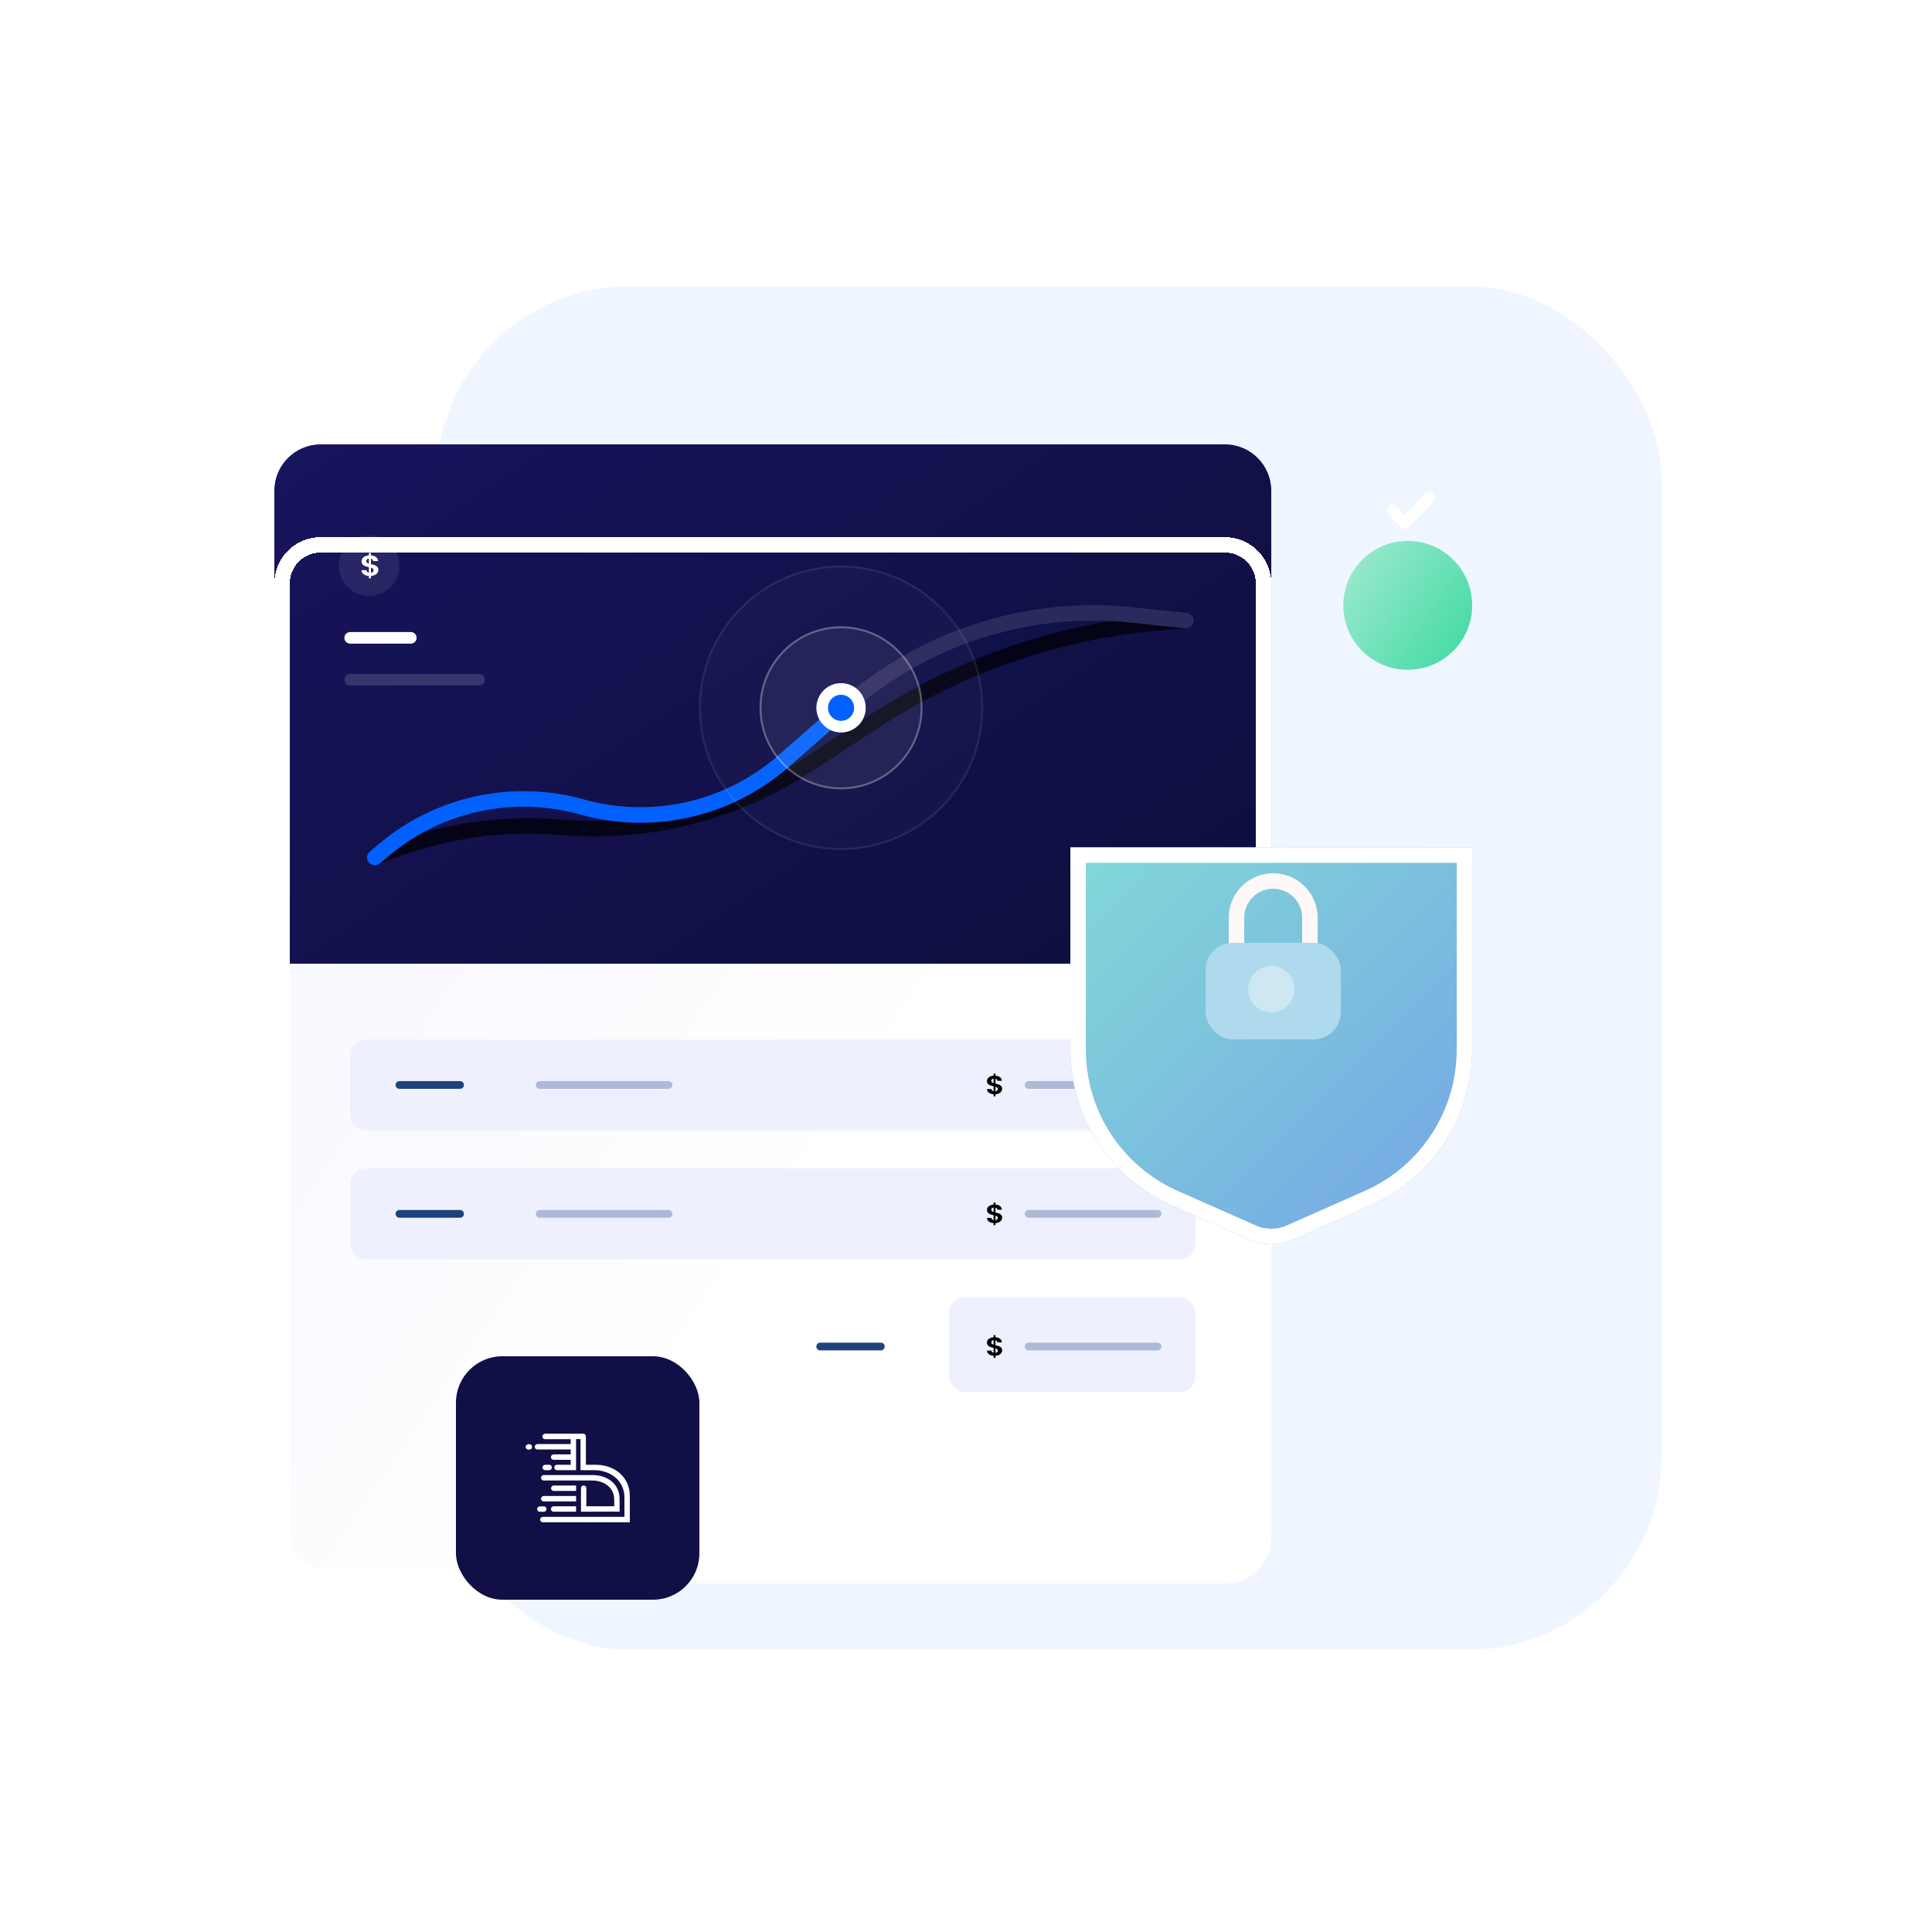 <svg width="500" height="500" viewBox="0 0 500 500" fill="none" xmlns="http://www.w3.org/2000/svg">
<rect x="113" y="74" width="317" height="353" rx="50" fill="#CCDFFF" fill-opacity="0.3"/>
<g filter="url(#filter0_d)">
<path d="M71 127C71 120.373 76.373 115 83 115H317.006C323.634 115 329.006 120.373 329.006 127V373.759C329.006 380.387 323.634 385.759 317.006 385.759H83C76.373 385.759 71 380.387 71 373.759V127Z" fill="url(#paint0_linear)"/>
</g>
<path d="M71 127C71 120.373 76.373 115 83 115H317.006C323.634 115 329.006 120.373 329.006 127V249.399H71V127Z" fill="url(#paint1_linear)"/>
<g filter="url(#filter1_d)">
<path d="M83 117H317.006C322.529 117 327.006 121.477 327.006 127V373.759C327.006 379.282 322.529 383.759 317.006 383.759H83C77.477 383.759 73 379.282 73 373.759V127C73 121.477 77.477 117 83 117Z" stroke="white" stroke-width="4" shape-rendering="crispEdges"/>
</g>
<path fill-rule="evenodd" clip-rule="evenodd" d="M89.12 165.071C89.12 164.242 89.792 163.571 90.62 163.571H106.316C107.145 163.571 107.816 164.242 107.816 165.071C107.816 165.899 107.145 166.571 106.316 166.571H90.62C89.792 166.571 89.12 165.899 89.12 165.071Z" fill="white"/>
<path fill-rule="evenodd" clip-rule="evenodd" d="M89.12 175.899C89.12 175.071 89.792 174.399 90.62 174.399H123.975C124.803 174.399 125.475 175.071 125.475 175.899C125.475 176.727 124.803 177.399 123.975 177.399H90.62C89.792 177.399 89.12 176.727 89.12 175.899Z" fill="#E9F1FF" fill-opacity="0.16"/>
<circle cx="95.525" cy="146.392" r="7.848" fill="white" fill-opacity="0.08"/>
<path d="M97.923 147.511C97.923 147.77 97.846 148.014 97.694 148.243C97.546 148.467 97.326 148.654 97.032 148.804C96.743 148.948 96.401 149.033 96.005 149.058V149.663H95.463V149.05C94.897 149.006 94.442 148.856 94.097 148.602C93.752 148.343 93.574 147.994 93.562 147.556H94.835C94.869 147.914 95.078 148.131 95.463 148.206V146.778C95.055 146.689 94.727 146.599 94.479 146.509C94.23 146.42 94.015 146.275 93.834 146.076C93.653 145.876 93.562 145.605 93.562 145.261C93.562 144.827 93.738 144.474 94.088 144.2C94.445 143.926 94.903 143.769 95.463 143.729V143.123H96.005V143.729C96.548 143.769 96.981 143.913 97.303 144.162C97.631 144.411 97.815 144.755 97.855 145.194H96.574C96.557 145.049 96.498 144.925 96.396 144.82C96.3 144.71 96.169 144.633 96.005 144.588V146.001C96.43 146.096 96.763 146.188 97.006 146.277C97.255 146.362 97.47 146.504 97.651 146.704C97.832 146.898 97.923 147.167 97.923 147.511ZM94.801 145.209C94.801 145.373 94.858 145.508 94.971 145.612C95.084 145.712 95.248 145.794 95.463 145.859V144.566C95.259 144.591 95.098 144.658 94.979 144.768C94.86 144.877 94.801 145.024 94.801 145.209ZM96.005 148.221C96.22 148.186 96.387 148.109 96.506 147.989C96.63 147.87 96.693 147.725 96.693 147.556C96.693 147.391 96.633 147.259 96.514 147.159C96.396 147.06 96.226 146.978 96.005 146.913V148.221Z" fill="white"/>
<path fill-rule="evenodd" clip-rule="evenodd" d="M308.928 160.468C309.01 161.569 308.183 162.529 307.082 162.611L302.271 162.969C275.521 164.961 249.716 173.712 227.272 188.402L209.979 199.721C190.82 212.262 168.013 218.025 145.197 216.091C130.14 214.815 114.991 217.021 100.924 222.538L97.727 223.791C96.698 224.195 95.538 223.688 95.135 222.66C94.731 221.631 95.238 220.471 96.266 220.068L99.463 218.814C114.102 213.073 129.866 210.778 145.535 212.106C167.461 213.964 189.377 208.426 207.789 196.375L225.082 185.055C248.092 169.994 274.549 161.022 301.974 158.98L306.785 158.622C307.886 158.54 308.846 159.366 308.928 160.468Z" fill="#040416"/>
<path d="M96.997 221.93L99.299 219.989C113.509 208.008 132.726 203.834 150.625 208.84V208.84C168.886 213.946 188.49 209.494 202.754 197.001L219.235 182.566C239.497 164.819 266.245 156.333 293.032 159.153L306.934 160.616" stroke="#2B2A5D" stroke-width="4" stroke-linecap="round" stroke-linejoin="round"/>
<path fill-rule="evenodd" clip-rule="evenodd" d="M216.959 184.56C217.687 185.39 217.603 186.654 216.772 187.382L204.072 198.506C189.3 211.444 168.998 216.054 150.087 210.766C132.824 205.938 114.292 209.964 100.588 221.518L98.286 223.459C97.442 224.171 96.18 224.063 95.468 223.219C94.756 222.374 94.864 221.112 95.708 220.4L98.01 218.46C112.725 206.052 132.627 201.729 151.164 206.913C168.774 211.838 187.681 207.545 201.436 195.497L214.137 184.373C214.968 183.645 216.231 183.729 216.959 184.56Z" fill="#0061FE"/>
<path d="M90.618 273.015C90.618 270.806 92.409 269.015 94.618 269.015H305.384C307.593 269.015 309.384 270.806 309.384 273.015V288.56C309.384 290.769 307.593 292.56 305.384 292.56H94.618C92.409 292.56 90.618 290.769 90.618 288.56V273.015Z" fill="#EEF0FE"/>
<path fill-rule="evenodd" clip-rule="evenodd" d="M102.371 280.788C102.371 280.235 102.819 279.788 103.371 279.788H119.067C119.62 279.788 120.067 280.235 120.067 280.788C120.067 281.34 119.62 281.788 119.067 281.788H103.371C102.819 281.788 102.371 281.34 102.371 280.788Z" fill="#1E427C"/>
<path fill-rule="evenodd" clip-rule="evenodd" d="M138.668 280.788C138.668 280.235 139.116 279.788 139.668 279.788H173.022C173.575 279.788 174.022 280.235 174.022 280.788C174.022 281.34 173.575 281.788 173.022 281.788H139.668C139.116 281.788 138.668 281.34 138.668 280.788Z" fill="#1E427C" fill-opacity="0.31"/>
<path fill-rule="evenodd" clip-rule="evenodd" d="M265.219 280.788C265.219 280.235 265.666 279.788 266.219 279.788H299.573C300.125 279.788 300.573 280.235 300.573 280.788C300.573 281.34 300.125 281.788 299.573 281.788H266.219C265.666 281.788 265.219 281.34 265.219 280.788Z" fill="#1E427C" fill-opacity="0.31"/>
<path d="M259.352 281.793C259.352 282.026 259.283 282.246 259.146 282.452C259.013 282.654 258.815 282.822 258.55 282.957C258.291 283.087 257.983 283.163 257.626 283.186V283.731H257.138V283.179C256.629 283.139 256.219 283.004 255.909 282.775C255.598 282.542 255.438 282.228 255.428 281.834H256.573C256.603 282.156 256.792 282.352 257.138 282.419V281.134C256.771 281.053 256.476 280.973 256.252 280.892C256.028 280.811 255.835 280.681 255.672 280.502C255.509 280.322 255.428 280.078 255.428 279.768C255.428 279.378 255.586 279.06 255.901 278.813C256.222 278.567 256.634 278.425 257.138 278.389V277.844H257.626V278.389C258.115 278.425 258.504 278.555 258.794 278.78C259.09 279.004 259.255 279.313 259.291 279.708H258.138C258.123 279.578 258.069 279.466 257.978 279.372C257.891 279.273 257.774 279.203 257.626 279.163V280.434C258.008 280.52 258.308 280.603 258.527 280.683C258.751 280.76 258.945 280.887 259.107 281.067C259.27 281.242 259.352 281.484 259.352 281.793ZM256.542 279.721C256.542 279.869 256.593 279.99 256.695 280.085C256.797 280.174 256.944 280.248 257.138 280.307V279.143C256.955 279.165 256.81 279.226 256.703 279.324C256.596 279.423 256.542 279.555 256.542 279.721ZM257.626 282.432C257.82 282.401 257.97 282.331 258.077 282.224C258.189 282.116 258.245 281.986 258.245 281.834C258.245 281.686 258.191 281.567 258.084 281.477C257.978 281.387 257.825 281.313 257.626 281.255V282.432Z" fill="black"/>
<path d="M90.618 306.373C90.618 304.164 92.409 302.373 94.618 302.373H305.384C307.593 302.373 309.384 304.164 309.384 306.373V321.917C309.384 324.126 307.593 325.917 305.384 325.917H94.618C92.409 325.917 90.618 324.126 90.618 321.917V306.373Z" fill="#EEF0FE"/>
<path fill-rule="evenodd" clip-rule="evenodd" d="M102.372 314.143C102.372 313.591 102.82 313.143 103.372 313.143H119.068C119.621 313.143 120.068 313.591 120.068 314.143C120.068 314.696 119.621 315.143 119.068 315.143H103.372C102.82 315.143 102.372 314.696 102.372 314.143Z" fill="#1E427C"/>
<path fill-rule="evenodd" clip-rule="evenodd" d="M211.264 348.479C211.264 347.927 211.711 347.479 212.264 347.479H227.96C228.512 347.479 228.96 347.927 228.96 348.479C228.96 349.031 228.512 349.479 227.96 349.479H212.264C211.711 349.479 211.264 349.031 211.264 348.479Z" fill="#1E427C"/>
<path fill-rule="evenodd" clip-rule="evenodd" d="M138.67 314.143C138.67 313.591 139.118 313.143 139.67 313.143H173.024C173.577 313.143 174.024 313.591 174.024 314.143C174.024 314.696 173.577 315.143 173.024 315.143H139.67C139.118 315.143 138.67 314.696 138.67 314.143Z" fill="#1E427C" fill-opacity="0.31"/>
<path fill-rule="evenodd" clip-rule="evenodd" d="M265.221 314.143C265.221 313.591 265.668 313.143 266.221 313.143H299.575C300.127 313.143 300.575 313.591 300.575 314.143C300.575 314.696 300.127 315.143 299.575 315.143H266.221C265.668 315.143 265.221 314.696 265.221 314.143Z" fill="#1E427C" fill-opacity="0.31"/>
<path d="M259.354 315.149C259.354 315.382 259.285 315.602 259.148 315.808C259.015 316.01 258.817 316.178 258.552 316.313C258.293 316.443 257.985 316.519 257.628 316.542V317.086H257.14V316.535C256.631 316.494 256.221 316.36 255.911 316.131C255.6 315.898 255.44 315.584 255.43 315.189H256.575C256.605 315.512 256.794 315.707 257.14 315.775V314.49C256.773 314.409 256.478 314.328 256.254 314.248C256.03 314.167 255.837 314.037 255.674 313.858C255.511 313.678 255.43 313.434 255.43 313.124C255.43 312.734 255.587 312.416 255.903 312.169C256.224 311.922 256.636 311.781 257.14 311.745V311.2H257.628V311.745C258.117 311.781 258.506 311.911 258.796 312.135C259.092 312.36 259.257 312.669 259.293 313.064H258.14C258.125 312.934 258.071 312.822 257.98 312.727C257.893 312.629 257.776 312.559 257.628 312.519V313.79C258.01 313.875 258.31 313.958 258.529 314.039C258.753 314.115 258.947 314.243 259.109 314.423C259.272 314.597 259.354 314.84 259.354 315.149ZM256.544 313.077C256.544 313.225 256.595 313.346 256.697 313.44C256.799 313.53 256.946 313.604 257.14 313.662V312.499C256.957 312.521 256.812 312.582 256.705 312.68C256.598 312.779 256.544 312.911 256.544 313.077ZM257.628 315.788C257.822 315.757 257.972 315.687 258.079 315.58C258.191 315.472 258.247 315.342 258.247 315.189C258.247 315.041 258.193 314.923 258.086 314.833C257.98 314.743 257.827 314.669 257.628 314.611V315.788Z" fill="black"/>
<path d="M254.449 183.18C254.449 203.497 237.978 219.968 217.661 219.968C197.344 219.968 180.873 203.497 180.873 183.18C180.873 162.862 197.344 146.392 217.661 146.392C237.978 146.392 254.449 162.862 254.449 183.18Z" fill="white" fill-opacity="0.02"/>
<path fill-rule="evenodd" clip-rule="evenodd" d="M217.661 219.468C237.702 219.468 253.949 203.221 253.949 183.18C253.949 163.138 237.702 146.892 217.661 146.892C197.62 146.892 181.373 163.138 181.373 183.18C181.373 203.221 197.62 219.468 217.661 219.468ZM217.661 219.968C237.978 219.968 254.449 203.497 254.449 183.18C254.449 162.862 237.978 146.392 217.661 146.392C197.344 146.392 180.873 162.862 180.873 183.18C180.873 203.497 197.344 219.968 217.661 219.968Z" fill="white" fill-opacity="0.08"/>
<path d="M238.754 183.18C238.754 194.828 229.311 204.271 217.662 204.271C206.013 204.271 196.57 194.828 196.57 183.18C196.57 171.531 206.013 162.088 217.662 162.088C229.311 162.088 238.754 171.531 238.754 183.18Z" fill="white" fill-opacity="0.06"/>
<path fill-rule="evenodd" clip-rule="evenodd" d="M217.662 203.771C229.035 203.771 238.254 194.552 238.254 183.18C238.254 171.807 229.035 162.588 217.662 162.588C206.29 162.588 197.07 171.807 197.07 183.18C197.07 194.552 206.29 203.771 217.662 203.771ZM217.662 204.271C229.311 204.271 238.754 194.828 238.754 183.18C238.754 171.531 229.311 162.088 217.662 162.088C206.013 162.088 196.57 171.531 196.57 183.18C196.57 194.828 206.013 204.271 217.662 204.271Z" fill="white" fill-opacity="0.29"/>
<path d="M224.038 183.18C224.038 186.701 221.183 189.556 217.662 189.556C214.14 189.556 211.285 186.701 211.285 183.18C211.285 179.658 214.14 176.803 217.662 176.803C221.183 176.803 224.038 179.658 224.038 183.18Z" fill="#0061FE"/>
<path fill-rule="evenodd" clip-rule="evenodd" d="M217.662 186.556C219.527 186.556 221.038 185.044 221.038 183.18C221.038 181.315 219.527 179.803 217.662 179.803C215.797 179.803 214.285 181.315 214.285 183.18C214.285 185.044 215.797 186.556 217.662 186.556ZM217.662 189.556C221.183 189.556 224.038 186.701 224.038 183.18C224.038 179.658 221.183 176.803 217.662 176.803C214.14 176.803 211.285 179.658 211.285 183.18C211.285 186.701 214.14 189.556 217.662 189.556Z" fill="white"/>
<rect x="245.621" y="335.727" width="63.766" height="24.525" rx="4" fill="#EEF0FE"/>
<path fill-rule="evenodd" clip-rule="evenodd" d="M265.221 348.481C265.221 347.928 265.668 347.481 266.221 347.481H299.575C300.127 347.481 300.575 347.928 300.575 348.481C300.575 349.033 300.127 349.481 299.575 349.481H266.221C265.668 349.481 265.221 349.033 265.221 348.481Z" fill="#1E427C" fill-opacity="0.31"/>
<path d="M259.354 349.486C259.354 349.719 259.285 349.939 259.148 350.146C259.015 350.347 258.817 350.516 258.552 350.65C258.293 350.78 257.985 350.856 257.628 350.879V351.424H257.14V350.872C256.631 350.832 256.221 350.697 255.911 350.468C255.6 350.235 255.44 349.921 255.43 349.527H256.575C256.605 349.85 256.794 350.045 257.14 350.112V348.827C256.773 348.746 256.478 348.666 256.254 348.585C256.03 348.504 255.837 348.374 255.674 348.195C255.511 348.015 255.43 347.771 255.43 347.461C255.43 347.071 255.587 346.753 255.903 346.506C256.224 346.26 256.636 346.118 257.14 346.082V345.538H257.628V346.082C258.117 346.118 258.506 346.248 258.796 346.473C259.092 346.697 259.257 347.006 259.293 347.401H258.14C258.125 347.271 258.071 347.159 257.98 347.065C257.893 346.966 257.776 346.896 257.628 346.856V348.127C258.01 348.213 258.31 348.296 258.529 348.376C258.753 348.453 258.947 348.58 259.109 348.76C259.272 348.935 259.354 349.177 259.354 349.486ZM256.544 347.414C256.544 347.562 256.595 347.683 256.697 347.778C256.799 347.867 256.946 347.941 257.14 348V346.836C256.957 346.858 256.812 346.919 256.705 347.018C256.598 347.116 256.544 347.248 256.544 347.414ZM257.628 350.125C257.822 350.094 257.972 350.024 258.079 349.917C258.191 349.809 258.247 349.679 258.247 349.527C258.247 349.379 258.193 349.26 258.086 349.17C257.98 349.08 257.827 349.006 257.628 348.948V350.125Z" fill="black"/>
<g filter="url(#filter2_d)">
<path d="M277.012 202.31H380.999V254.641C380.999 272.053 370.731 287.828 354.809 294.876L334.672 303.789C331.063 305.387 326.948 305.387 323.339 303.789L303.202 294.876C287.28 287.828 277.012 272.053 277.012 254.641V202.31Z" fill="url(#paint2_linear)"/>
<path d="M279.012 204.31H378.999V254.641C378.999 271.262 369.198 286.319 353.999 293.047L333.863 301.96C330.769 303.33 327.242 303.33 324.148 301.96L304.012 293.047C288.813 286.319 279.012 271.262 279.012 254.641V204.31Z" stroke="white" stroke-width="4"/>
</g>
<path fill-rule="evenodd" clip-rule="evenodd" d="M318 237.5C318 231.149 323.149 226 329.5 226C335.851 226 341 231.149 341 237.5V252H337V237.5C337 233.358 333.642 230 329.5 230C325.358 230 322 233.358 322 237.5V252H318V237.5Z" fill="#FFF8F8"/>
<rect x="312" y="244" width="35" height="25" rx="7" fill="#AFD9EC"/>
<circle cx="329" cy="256" r="6" fill="white" fill-opacity="0.38"/>
<rect x="118" y="351" width="63" height="63" rx="12" fill="#101046"/>
<path d="M140.388 379.739C140.367 380.141 140.685 380.474 141.081 380.474H142.135C142.518 380.474 142.829 380.162 142.829 379.777C142.829 379.391 142.518 379.079 142.135 379.079L141.12 379.079C140.757 379.079 140.407 379.374 140.388 379.739" fill="white"/>
<path d="M140.751 387.157C140.386 387.157 140.034 387.455 140.015 387.822C139.994 388.227 140.314 388.562 140.712 388.562H147.701V388.562H149.089V387.159H147.569V387.157H140.751Z" fill="white"/>
<path d="M147.701 389.828V389.828H143.316C142.95 389.828 142.598 390.126 142.579 390.493C142.558 390.898 142.878 391.233 143.276 391.233H147.551H147.701H149.089V389.828H147.701Z" fill="white"/>
<path d="M147.614 371.045H141.099C140.733 371.045 140.381 371.342 140.362 371.709C140.341 372.114 140.661 372.449 141.059 372.449H147.7V373.72H139.115C138.749 373.72 138.397 374.017 138.378 374.384C138.357 374.789 138.677 375.124 139.075 375.124H147.7V376.392H143.314C142.949 376.392 142.597 376.689 142.578 377.056C142.557 377.461 142.877 377.796 143.275 377.796H147.7V379.079H144.172C143.829 379.079 143.509 379.311 143.45 379.652C143.374 380.092 143.709 380.474 144.133 380.474H147.554H147.7H149.087V379.079V372.437H150.242V379.079V380.474H153.673C158.055 380.474 161.607 383.191 161.607 387.598V392.563H149.233H149.087H140.515C140.171 392.563 139.851 392.795 139.792 393.136C139.716 393.576 140.051 393.958 140.475 393.958H161.607H162.995V387.135C162.995 382.213 159.027 379.079 154.134 379.079H151.629L151.629 371.779C151.629 371.675 151.606 371.575 151.568 371.482C151.564 371.472 151.56 371.462 151.555 371.453C151.542 371.424 151.527 371.397 151.511 371.37C151.504 371.359 151.498 371.348 151.49 371.338C151.468 371.306 151.443 371.276 151.416 371.248C151.416 371.247 151.415 371.246 151.414 371.246C151.32 371.148 151.2 371.077 151.06 371.053C151.035 371.048 151.012 371.05 150.988 371.048C150.966 371.046 150.946 371.042 150.924 371.042L147.648 371.042C147.637 371.042 147.626 371.044 147.614 371.045" fill="white"/>
<path d="M149.235 381.747H149.089H147.701H147.556H140.751C140.406 381.747 140.084 381.981 140.025 382.323C139.948 382.767 140.285 383.151 140.712 383.151H147.701V383.152H149.089V383.143H153.105C156.34 383.143 158.962 384.924 158.962 388.178V389.818L151.743 389.828V385.185C151.743 384.839 151.512 384.517 151.174 384.458C150.736 384.382 150.356 384.719 150.356 385.145V391.224L160.35 391.214V387.929C160.35 384.042 157.216 381.747 153.352 381.747H149.235Z" fill="white"/>
<path d="M136.768 373.76C136.405 373.76 136.055 374.056 136.036 374.421C136.015 374.823 136.333 375.156 136.729 375.156H137.012C137.395 375.156 137.705 374.844 137.705 374.458C137.705 374.073 137.395 373.76 137.012 373.76H136.768Z" fill="white"/>
<path d="M138.993 390.508C138.972 390.91 139.29 391.243 139.686 391.243H140.74C141.124 391.243 141.434 390.93 141.434 390.545C141.434 390.16 141.124 389.847 140.74 389.847L139.725 389.847C139.362 389.847 139.012 390.143 138.993 390.508" fill="white"/>
<path d="M147.702 384.447H143.349C142.984 384.447 142.631 384.745 142.612 385.112C142.591 385.517 142.911 385.852 143.309 385.852H147.57H147.702H149.089V384.447H147.702Z" fill="white"/>
<g filter="url(#filter3_d)">
<circle cx="364.324" cy="132.658" r="16.677" fill="url(#paint3_linear)"/>
</g>
<path fill-rule="evenodd" clip-rule="evenodd" d="M363.582 136.892C363.991 136.892 364.382 136.725 364.665 136.429L370.965 129.855C371.538 129.257 371.518 128.308 370.92 127.734C370.322 127.161 369.372 127.181 368.799 127.779L363.582 133.224L361.515 131.067C360.941 130.468 359.992 130.448 359.394 131.021C358.796 131.595 358.775 132.544 359.349 133.142L362.499 136.429C362.782 136.725 363.173 136.892 363.582 136.892Z" fill="white"/>
<defs>
<filter id="filter0_d" x="30" y="98" width="340.006" height="352.759" filterUnits="userSpaceOnUse" color-interpolation-filters="sRGB">
<feFlood flood-opacity="0" result="BackgroundImageFix"/>
<feColorMatrix in="SourceAlpha" type="matrix" values="0 0 0 0 0 0 0 0 0 0 0 0 0 0 0 0 0 0 127 0" result="hardAlpha"/>
<feOffset dy="24"/>
<feGaussianBlur stdDeviation="20.5"/>
<feComposite in2="hardAlpha" operator="out"/>
<feColorMatrix type="matrix" values="0 0 0 0 0.061 0 0 0 0 0.204 0 0 0 0 0.613 0 0 0 0.15 0"/>
<feBlend mode="normal" in2="BackgroundImageFix" result="effect1_dropShadow"/>
<feBlend mode="normal" in="SourceGraphic" in2="effect1_dropShadow" result="shape"/>
</filter>
<filter id="filter1_d" x="30" y="98" width="340.006" height="352.759" filterUnits="userSpaceOnUse" color-interpolation-filters="sRGB">
<feFlood flood-opacity="0" result="BackgroundImageFix"/>
<feColorMatrix in="SourceAlpha" type="matrix" values="0 0 0 0 0 0 0 0 0 0 0 0 0 0 0 0 0 0 127 0" result="hardAlpha"/>
<feOffset dy="24"/>
<feGaussianBlur stdDeviation="20.5"/>
<feComposite in2="hardAlpha" operator="out"/>
<feColorMatrix type="matrix" values="0 0 0 0 0.061 0 0 0 0 0.204 0 0 0 0 0.613 0 0 0 0.15 0"/>
<feBlend mode="normal" in2="BackgroundImageFix" result="effect1_dropShadow"/>
<feBlend mode="normal" in="SourceGraphic" in2="effect1_dropShadow" result="shape"/>
</filter>
<filter id="filter2_d" x="239.012" y="181.31" width="179.987" height="178.677" filterUnits="userSpaceOnUse" color-interpolation-filters="sRGB">
<feFlood flood-opacity="0" result="BackgroundImageFix"/>
<feColorMatrix in="SourceAlpha" type="matrix" values="0 0 0 0 0 0 0 0 0 0 0 0 0 0 0 0 0 0 127 0" result="hardAlpha"/>
<feMorphology radius="12" operator="erode" in="SourceAlpha" result="effect1_dropShadow"/>
<feOffset dy="17"/>
<feGaussianBlur stdDeviation="25"/>
<feComposite in2="hardAlpha" operator="out"/>
<feColorMatrix type="matrix" values="0 0 0 0 0.061 0 0 0 0 0.204 0 0 0 0 0.613 0 0 0 0.1 0"/>
<feBlend mode="normal" in2="BackgroundImageFix" result="effect1_dropShadow"/>
<feBlend mode="normal" in="SourceGraphic" in2="effect1_dropShadow" result="shape"/>
</filter>
<filter id="filter3_d" x="326.646" y="115.981" width="75.354" height="78.354" filterUnits="userSpaceOnUse" color-interpolation-filters="sRGB">
<feFlood flood-opacity="0" result="BackgroundImageFix"/>
<feColorMatrix in="SourceAlpha" type="matrix" values="0 0 0 0 0 0 0 0 0 0 0 0 0 0 0 0 0 0 127 0" result="hardAlpha"/>
<feMorphology radius="20" operator="erode" in="SourceAlpha" result="effect1_dropShadow"/>
<feOffset dy="24"/>
<feGaussianBlur stdDeviation="20.5"/>
<feComposite in2="hardAlpha" operator="out"/>
<feColorMatrix type="matrix" values="0 0 0 0 0.061 0 0 0 0 0.204 0 0 0 0 0.613 0 0 0 0.45 0"/>
<feBlend mode="normal" in2="BackgroundImageFix" result="effect1_dropShadow"/>
<feBlend mode="normal" in="SourceGraphic" in2="effect1_dropShadow" result="shape"/>
</filter>
<linearGradient id="paint0_linear" x1="423.634" y1="470.505" x2="-232.694" y2="22.048" gradientUnits="userSpaceOnUse">
<stop offset="0.351" stop-color="white"/>
<stop offset="0.849" stop-color="#ECEBFF"/>
</linearGradient>
<linearGradient id="paint1_linear" x1="-75.171" y1="-20.38" x2="341.756" y2="596.7" gradientUnits="userSpaceOnUse">
<stop stop-color="#261D8A"/>
<stop offset="0.323" stop-color="#151356"/>
<stop offset="1" stop-color="#020818"/>
</linearGradient>
<linearGradient id="paint2_linear" x1="277.009" y1="206.024" x2="375.797" y2="306.297" gradientUnits="userSpaceOnUse">
<stop stop-color="#82D8D8"/>
<stop offset="0.801" stop-color="#77AFE2"/>
</linearGradient>
<linearGradient id="paint3_linear" x1="393.234" y1="163.196" x2="306.943" y2="105.805" gradientUnits="userSpaceOnUse">
<stop offset="0.046" stop-color="#21D493"/>
<stop offset="0.73" stop-color="#BBEFDD"/>
</linearGradient>
</defs>
</svg>
